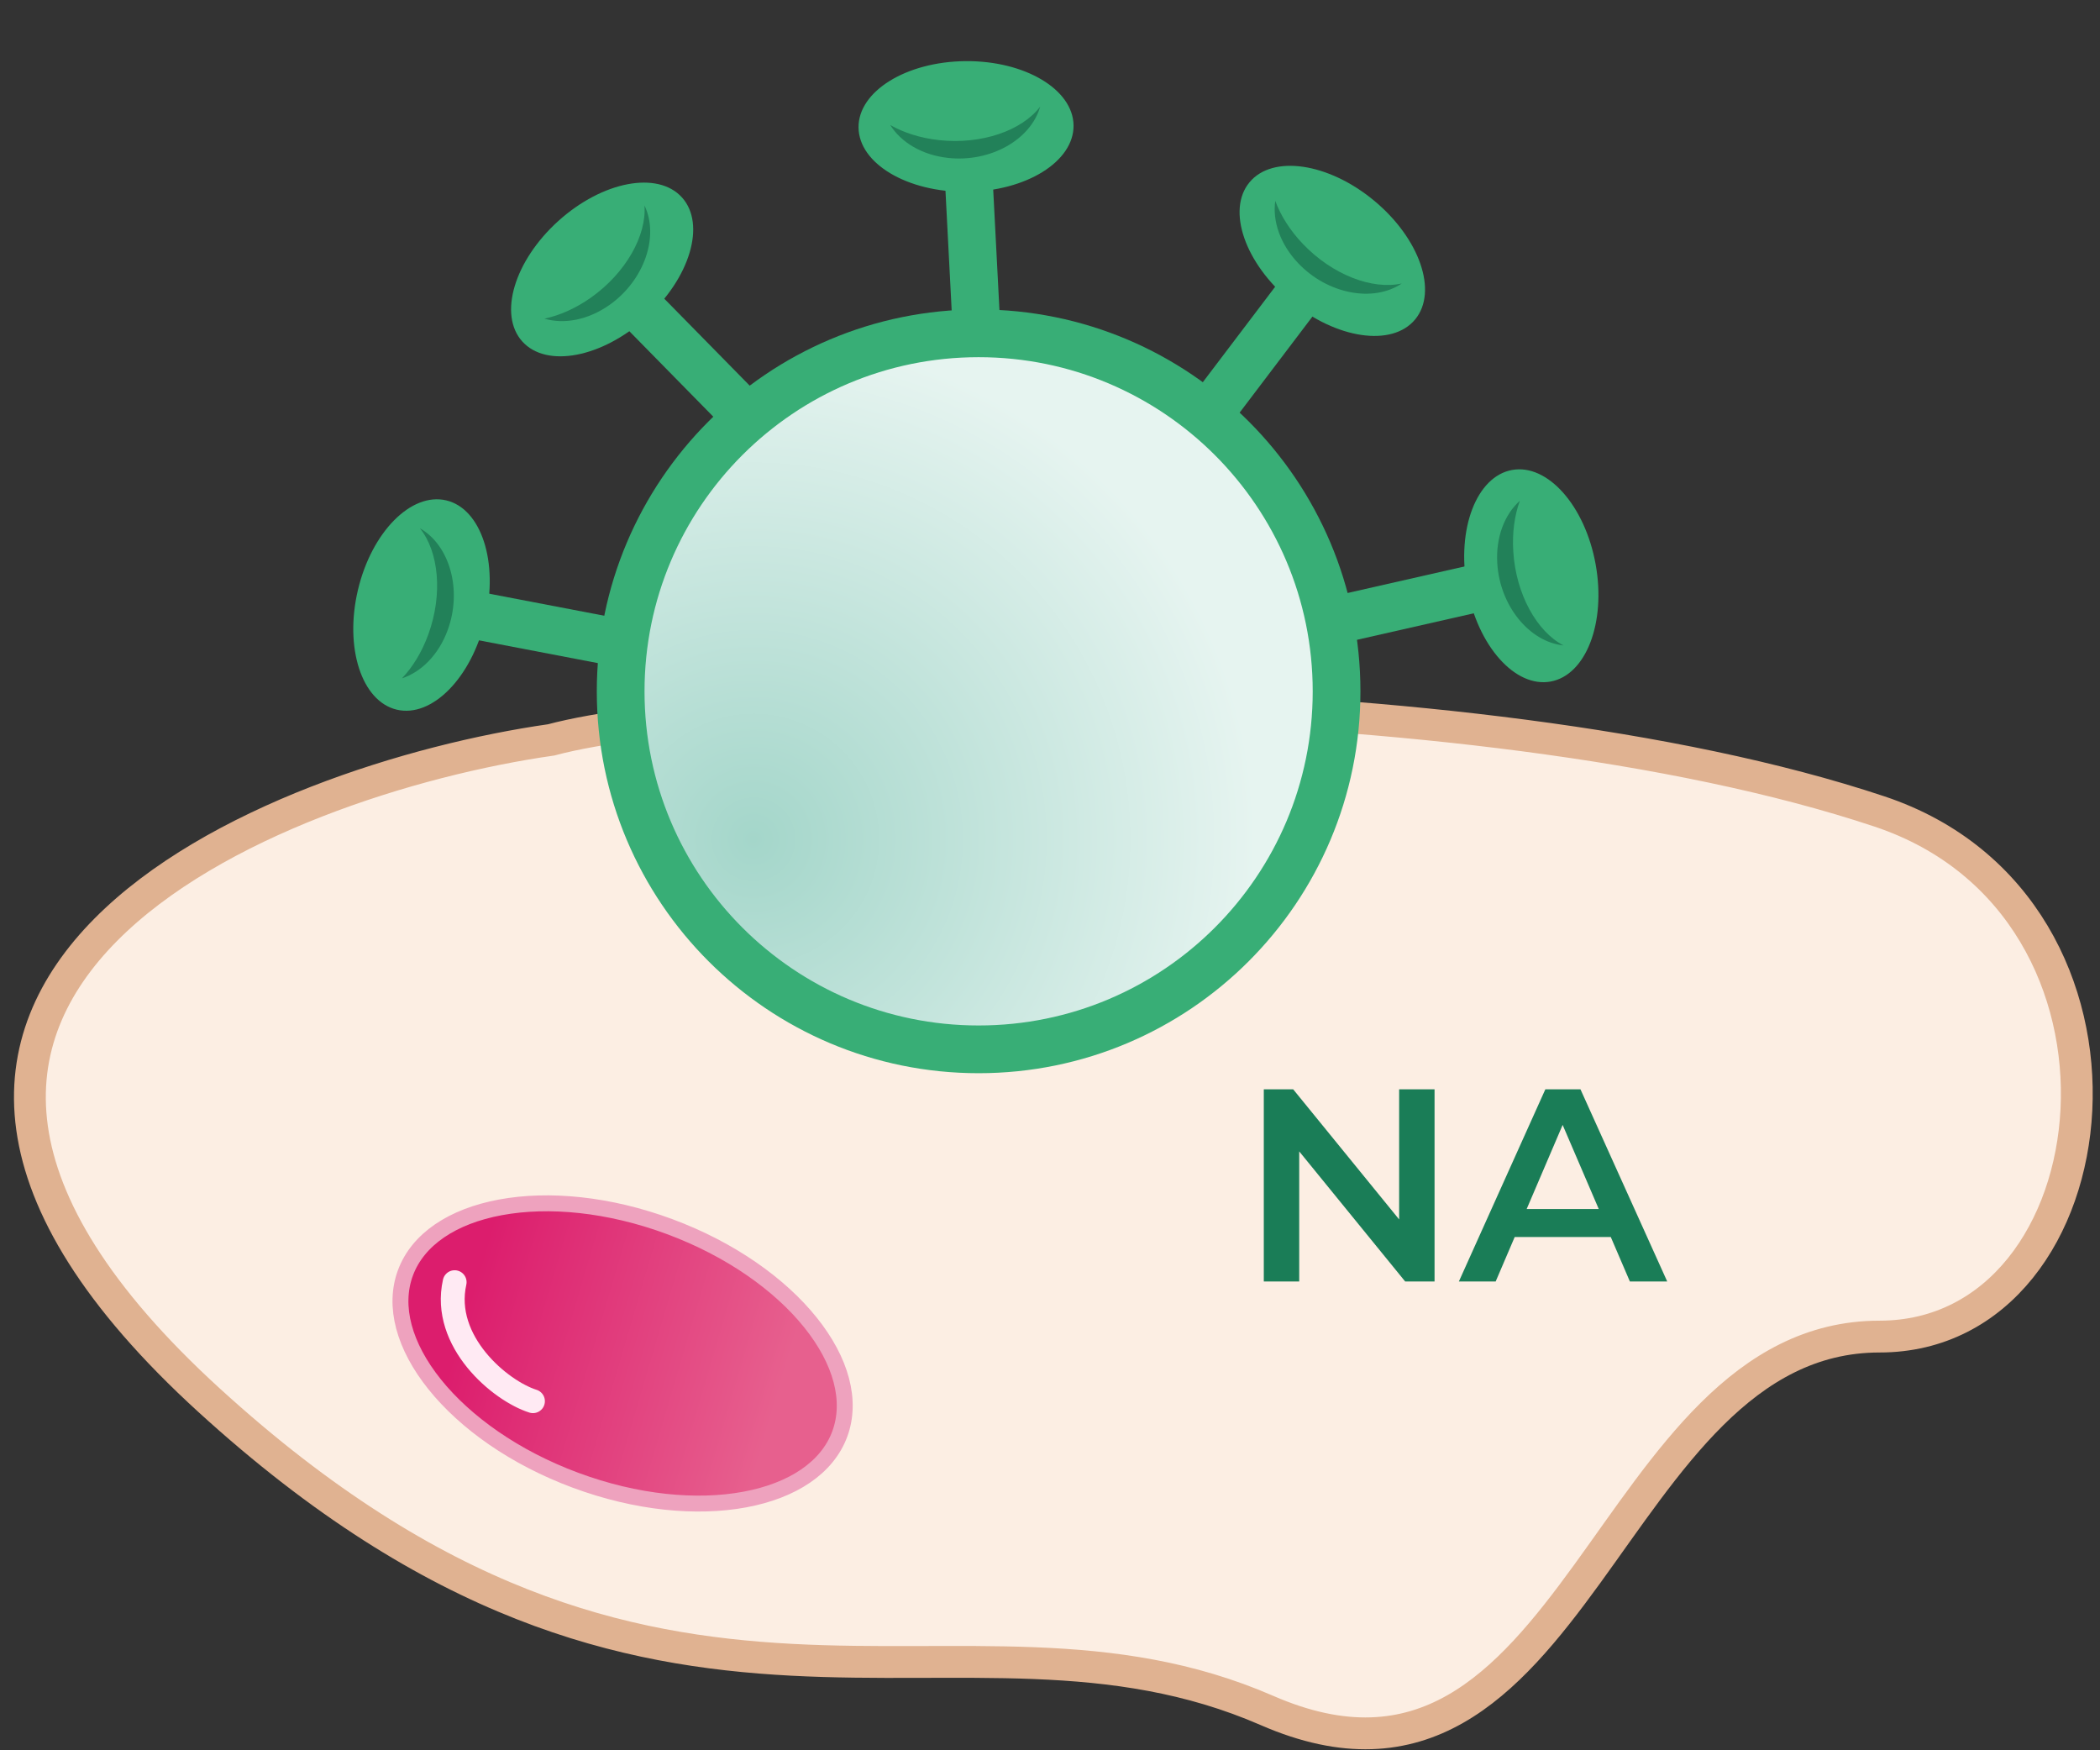 <?xml version="1.0" encoding="UTF-8"?> <svg xmlns="http://www.w3.org/2000/svg" width="132" height="110" viewBox="0 0 132 110" fill="none"><rect x="0" y="0" width="132" height="110" fill="#333333" stroke="none"/><path d="M13.142 88C-15.358 62 17.142 49 34.642 46.5C46.142 43.425 92.248 42.368 118.142 51C136.142 57 133.142 84 118.142 84C100.937 84 99.142 116 79.642 107.5C60.142 99 41.642 114 13.142 88Z" fill="#FCEEE3" stroke="#E0B291" stroke-width="2"></path><path d="M84.013 43.449C84.013 55.875 73.939 65.948 61.513 65.948C49.086 65.948 39.013 55.875 39.013 43.449C39.013 31.022 49.086 20.948 61.513 20.948C73.939 20.948 84.013 31.022 84.013 43.449Z" fill="url(#paint0_radial_3488_56)" stroke="#38AE76" stroke-width="3"></path><path d="M83.148 39.159L94.739 36.529" stroke="#38AE76" stroke-width="3"></path><ellipse cx="96.254" cy="36.185" rx="6.758" ry="4.107" transform="rotate(79.659 96.254 36.185)" fill="#38AE76"></ellipse><path fill-rule="evenodd" clip-rule="evenodd" d="M98.28 40.564C96.606 39.698 95.288 37.353 95.12 34.655C95.046 33.475 95.202 32.385 95.533 31.473C94.578 32.325 94.012 33.757 94.115 35.411C94.281 38.077 96.127 40.338 98.28 40.564Z" fill="#228159"></path><path d="M39.693 40.552L28.02 38.317" stroke="#38AE76" stroke-width="3"></path><ellipse cx="26.495" cy="38.024" rx="6.758" ry="4.107" transform="rotate(-76.716 26.495 38.024)" fill="#38AE76"></ellipse><path fill-rule="evenodd" clip-rule="evenodd" d="M26.393 33.2C27.579 34.665 27.847 37.342 26.92 39.881C26.515 40.992 25.935 41.928 25.267 42.631C26.483 42.233 27.576 41.148 28.144 39.591C29.06 37.082 28.275 34.271 26.393 33.2Z" fill="#228159"></path><path d="M47.267 26.522L38.937 18.044" stroke="#38AE76" stroke-width="3"></path><ellipse cx="37.849" cy="16.935" rx="6.758" ry="4.107" transform="rotate(-42.048 37.849 16.935)" fill="#38AE76"></ellipse><path fill-rule="evenodd" clip-rule="evenodd" d="M40.509 12.91C40.652 14.79 39.35 17.144 37.143 18.705C36.178 19.388 35.169 19.828 34.219 20.026C35.446 20.39 36.962 20.119 38.314 19.163C40.495 17.62 41.449 14.861 40.509 12.91Z" fill="#228159"></path><path d="M61.418 21.37L60.803 9.501" stroke="#38AE76" stroke-width="3"></path><ellipse cx="60.723" cy="7.949" rx="6.758" ry="4.107" transform="rotate(-0.52 60.723 7.949)" fill="#38AE76"></ellipse><path fill-rule="evenodd" clip-rule="evenodd" d="M65.383 6.7C64.244 8.201 61.709 9.1 59.021 8.806C57.846 8.677 56.799 8.337 55.957 7.856C56.634 8.942 57.948 9.744 59.595 9.925C62.251 10.216 64.793 8.783 65.383 6.7Z" fill="#228159"></path><path d="M75.626 26.476L82.805 17.005" stroke="#38AE76" stroke-width="3"></path><ellipse cx="83.745" cy="15.767" rx="6.758" ry="4.107" transform="rotate(39.609 83.745 15.767)" fill="#38AE76"></ellipse><path fill-rule="evenodd" clip-rule="evenodd" d="M88.113 17.815C86.274 18.229 83.756 17.282 81.891 15.325C81.076 14.469 80.494 13.535 80.16 12.624C79.978 13.891 80.466 15.351 81.609 16.55C83.452 18.484 86.319 19.028 88.113 17.815Z" fill="#228159"></path><path d="M52.783 90.129C52.004 92.229 49.841 93.681 46.81 94.243C43.791 94.802 40.004 94.451 36.175 93.029C32.347 91.608 29.248 89.4 27.326 87.006C25.397 84.603 24.706 82.091 25.486 79.991C26.266 77.891 28.429 76.439 31.459 75.878C34.478 75.319 38.266 75.669 42.095 77.091C45.923 78.513 49.021 80.72 50.943 83.114C52.873 85.518 53.563 88.029 52.783 90.129Z" fill="url(#paint1_linear_3488_56)" stroke="#EEA2BE"></path><path d="M33.5 88.061C31.439 87.41 27.744 84.313 28.578 80.581" stroke="#FFEAF3" stroke-width="1.5" stroke-linecap="round"></path><path d="M91.7 80.539L97.136 68.461H99.344L104.797 80.539H102.45L97.774 69.651H98.671L94.013 80.539H91.7ZM94.202 77.744L94.806 75.984H101.329L101.933 77.744H94.202Z" fill="#1A7D57"></path><path d="M79.439 80.539V68.461H81.286L88.861 77.761H87.946V68.461H90.172V80.539H88.326L80.751 71.239H81.665V80.539H79.439Z" fill="#1A7D57"></path><defs><radialGradient id="paint0_radial_3488_56" cx="0" cy="0" r="1" gradientUnits="userSpaceOnUse" gradientTransform="translate(47.323 52.803) rotate(-33.906) scale(31.709)"><stop stop-color="#A4D6CA"></stop><stop offset="1" stop-color="#E6F4F0"></stop></radialGradient><linearGradient id="paint1_linear_3488_56" x1="29.276" y1="82.477" x2="48.78" y2="88.23" gradientUnits="userSpaceOnUse"><stop stop-color="#DC1D6D"></stop><stop offset="1" stop-color="#E7608E"></stop></linearGradient></defs></svg> 